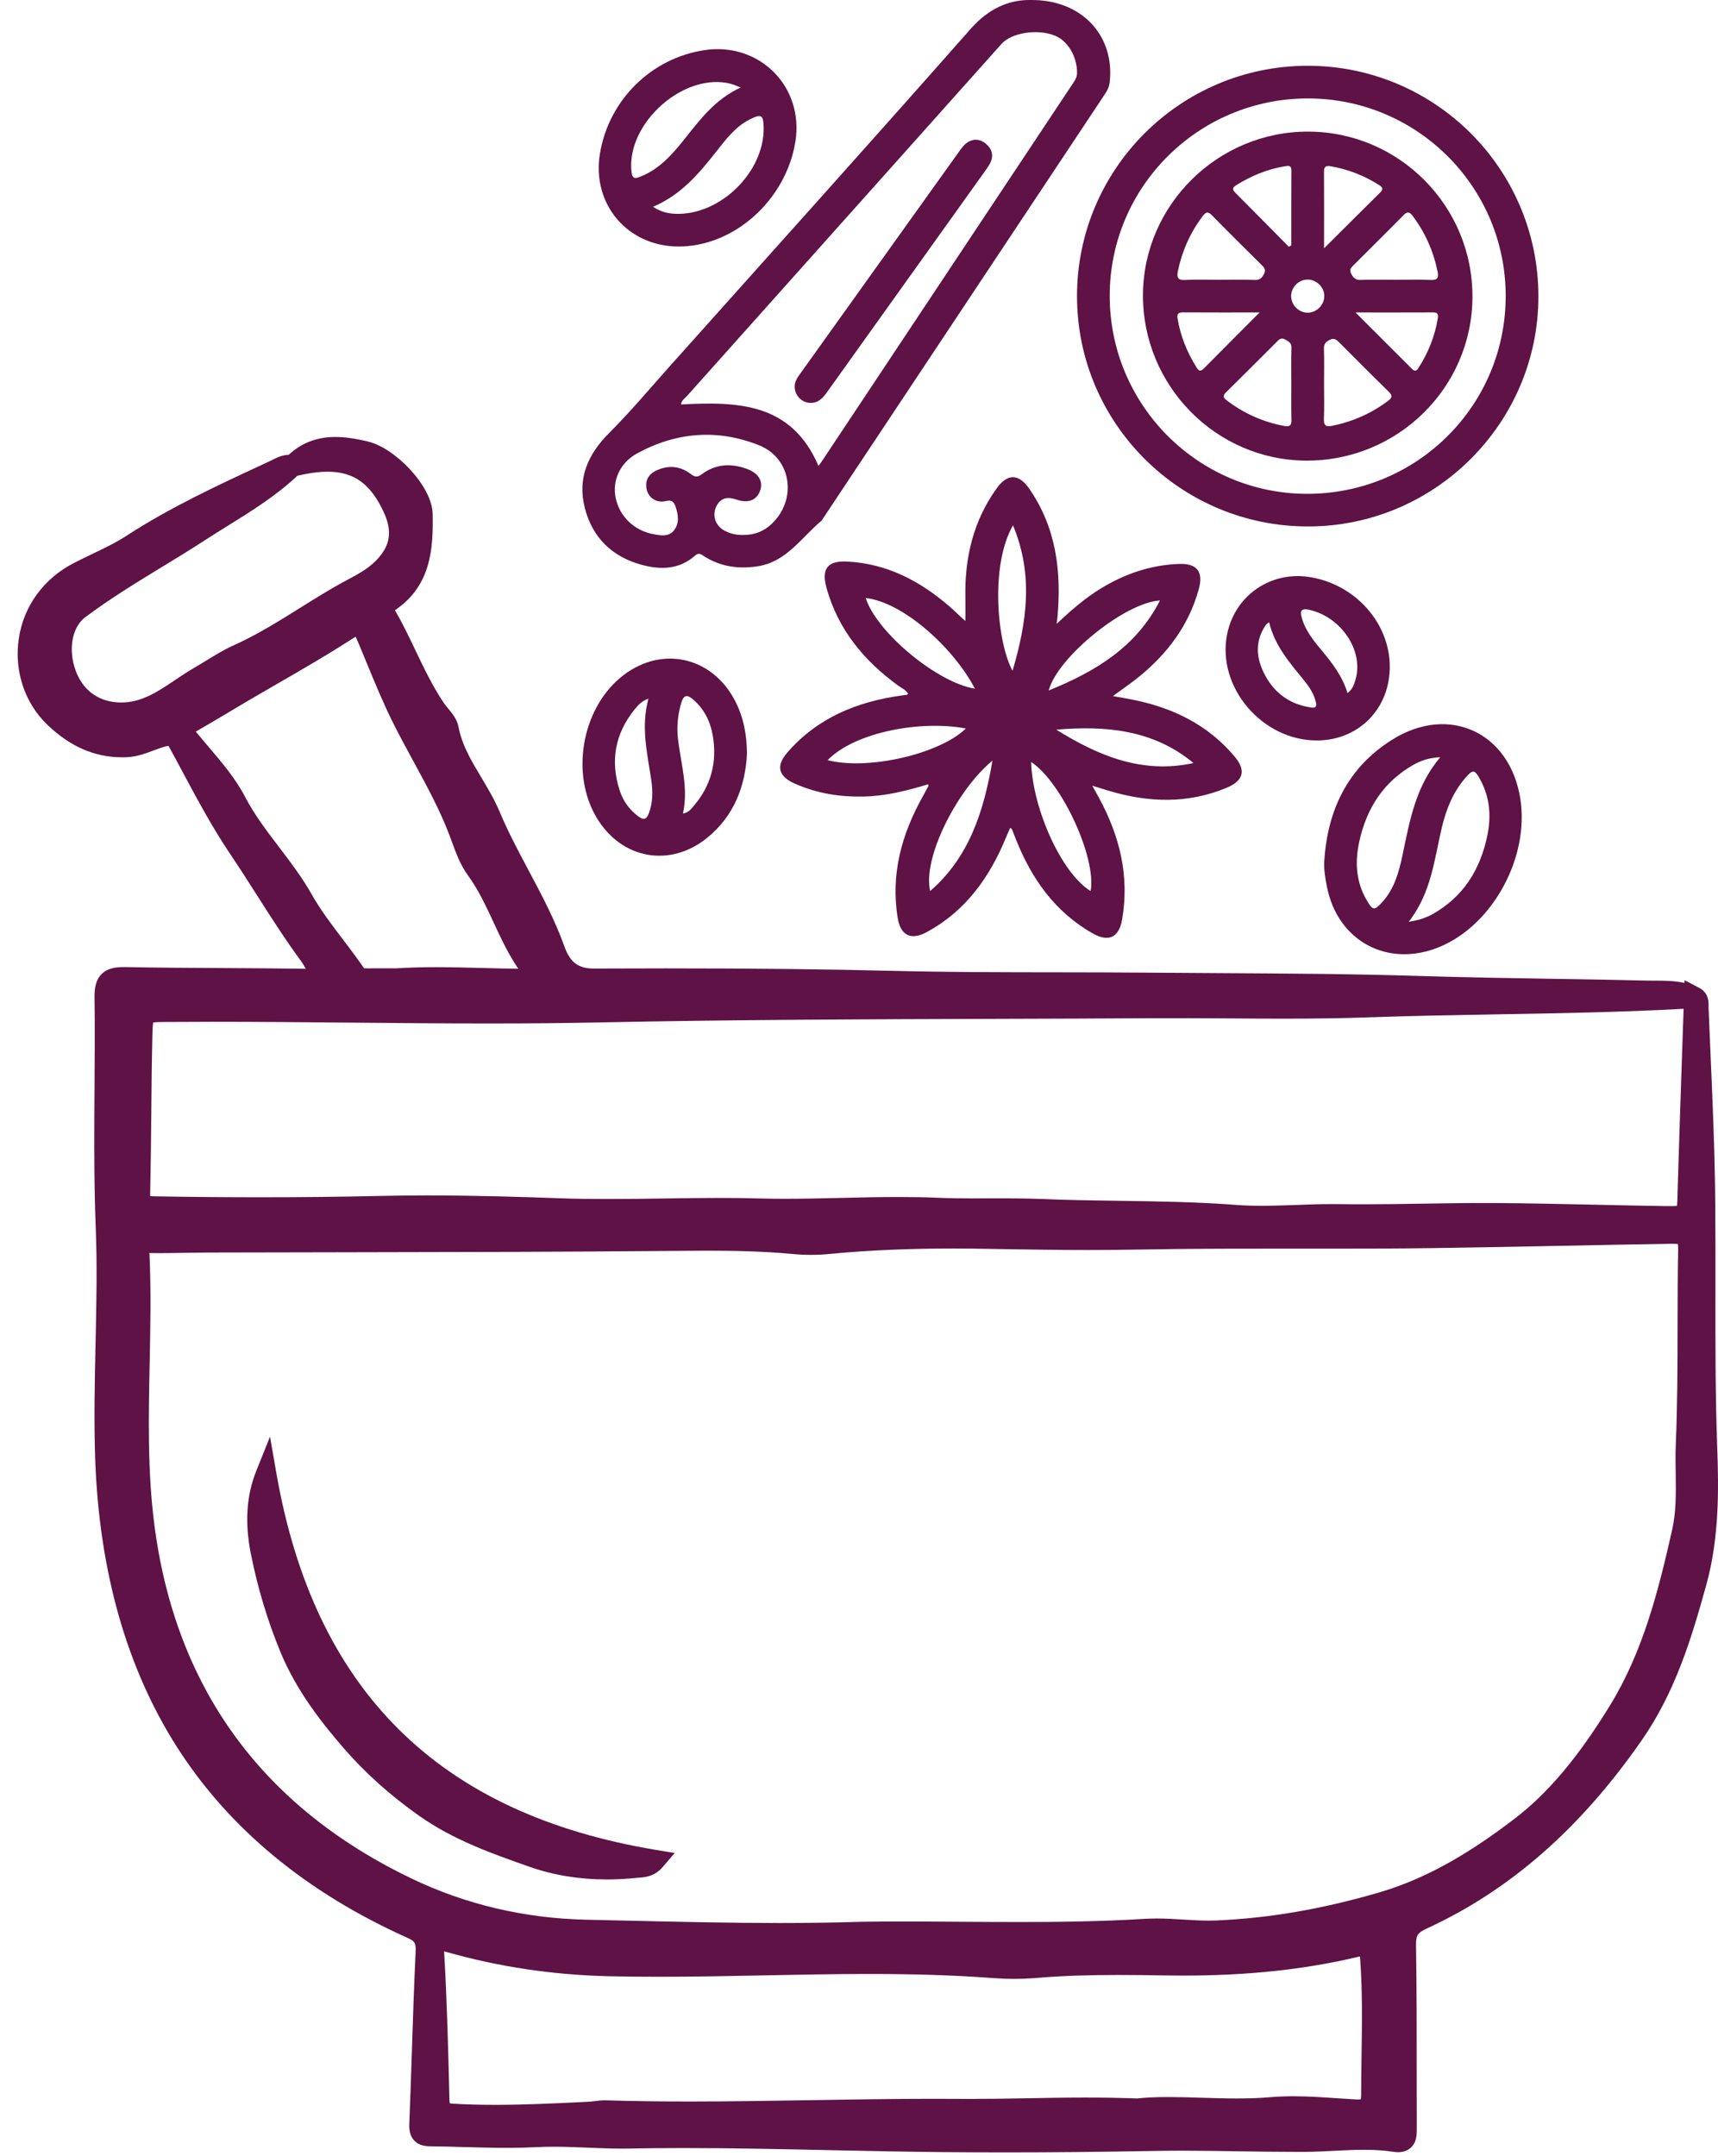 <svg width="59" height="74" viewBox="0 0 59 74" fill="none" xmlns="http://www.w3.org/2000/svg">
<path d="M36.289 21.415C36.803 20.93 37.266 20.533 37.789 20.211C38.618 19.702 39.511 19.394 40.488 19.358C41.109 19.336 41.332 19.624 41.171 20.216C40.832 21.456 40.101 22.43 39.118 23.229C38.845 23.451 38.554 23.648 38.22 23.895C38.475 23.941 38.685 23.976 38.894 24.017C40.274 24.293 41.483 24.877 42.402 25.974C42.796 26.444 42.708 26.797 42.134 27.038C40.8 27.598 39.447 27.554 38.086 27.148C37.92 27.099 37.755 27.046 37.511 26.97C37.61 27.151 37.677 27.267 37.74 27.384C38.451 28.693 38.795 30.071 38.536 31.564C38.429 32.18 38.075 32.353 37.527 32.042C36.224 31.303 35.42 30.156 34.882 28.795C34.838 28.686 34.797 28.577 34.753 28.469C34.749 28.459 34.736 28.453 34.695 28.415C34.648 28.521 34.603 28.615 34.563 28.713C33.997 30.102 33.171 31.274 31.813 32.003C31.282 32.289 30.927 32.107 30.83 31.515C30.582 30.003 30.966 28.625 31.703 27.317C31.766 27.205 31.826 27.091 31.886 26.978C31.89 26.971 31.881 26.958 31.871 26.923C31.153 27.14 30.429 27.326 29.67 27.343C28.844 27.362 28.051 27.236 27.294 26.899C26.726 26.646 26.639 26.293 27.041 25.83C28.078 24.637 29.436 24.084 30.966 23.874C31.024 23.866 31.083 23.86 31.141 23.851C31.15 23.849 31.158 23.839 31.187 23.819C31.113 23.68 30.966 23.622 30.849 23.538C29.672 22.682 28.785 21.616 28.387 20.191C28.201 19.525 28.416 19.242 29.096 19.277C30.465 19.347 31.604 19.947 32.617 20.826C32.706 20.903 32.791 20.985 32.877 21.065C32.953 21.136 33.031 21.206 33.154 21.32C33.154 21.021 33.159 20.773 33.154 20.524C33.124 19.158 33.421 17.885 34.231 16.76C34.598 16.25 34.986 16.256 35.346 16.775C36.267 18.105 36.455 19.596 36.318 21.159C36.312 21.217 36.304 21.275 36.289 21.415ZM28.422 26.094C29.811 26.453 32.277 25.88 33.169 25.007C31.634 24.716 29.366 25.125 28.422 26.094ZM40.987 26.193C39.604 25.047 37.975 24.904 36.275 25.047C37.719 25.945 39.228 26.578 40.987 26.193ZM29.73 20.53C30.112 21.714 32.185 23.433 33.481 23.641C32.725 22.195 30.974 20.656 29.73 20.53ZM39.836 20.613C38.637 20.68 36.324 22.549 36.013 23.703C37.614 23.054 39.014 22.22 39.836 20.613ZM34.084 26.109C32.85 27.126 31.677 29.471 31.944 30.587C33.298 29.41 33.785 27.84 34.084 26.109ZM37.454 30.587C37.663 29.45 36.461 26.845 35.41 26.155C35.466 27.807 36.475 29.993 37.454 30.587ZM34.788 18.032C33.99 19.425 34.247 22.065 34.773 23.028C35.26 21.373 35.504 19.74 34.788 18.032Z" fill="#5E1245"/>
<path d="M35.389 0C37.16 -0.022 38.298 1.237 38.107 2.843C38.088 3.002 38.012 3.131 37.927 3.258C34.689 8.131 31.451 13.002 28.214 17.874C27.516 18.453 27.01 19.296 25.998 19.443C25.355 19.537 24.755 19.452 24.2 19.108C24.091 19.041 24.013 18.945 23.868 19.074C23.327 19.554 22.685 19.565 22.035 19.388C21.021 19.113 20.347 18.457 20.085 17.442C19.822 16.422 20.188 15.596 20.922 14.861C21.662 14.121 22.336 13.316 23.034 12.535C26.474 8.69 29.925 4.855 33.339 0.986C33.951 0.293 34.649 -0.01 35.389 0ZM28.108 15.992C28.15 15.936 28.187 15.891 28.219 15.843C31.104 11.503 33.989 7.162 36.874 2.822C36.94 2.723 36.987 2.625 36.988 2.498C36.989 1.933 36.665 1.39 36.21 1.216C35.61 0.984 34.736 1.126 34.394 1.508C30.792 5.537 27.19 9.566 23.59 13.597C23.515 13.68 23.403 13.742 23.389 13.884C25.307 13.786 27.17 13.806 28.108 15.992ZM25.509 18.365C25.923 18.367 26.23 18.236 26.49 17.994C27.383 17.165 27.195 15.733 26.063 15.283C24.647 14.718 23.218 14.83 21.875 15.567C21.277 15.896 21.025 16.512 21.142 17.087C21.271 17.719 21.772 18.212 22.432 18.335C22.685 18.382 22.969 18.442 23.153 18.197C23.339 17.95 23.292 17.663 23.199 17.387C23.143 17.222 23.065 17.153 22.859 17.202C22.553 17.277 22.271 17.088 22.209 16.803C22.143 16.498 22.268 16.275 22.552 16.146C22.963 15.959 23.361 15.997 23.718 16.269C23.863 16.38 23.952 16.391 24.106 16.276C24.579 15.925 25.103 15.896 25.648 16.095C26.046 16.24 26.218 16.519 26.106 16.838C25.99 17.168 25.699 17.289 25.298 17.151C25.004 17.05 24.762 17.071 24.607 17.369C24.451 17.672 24.553 18.02 24.85 18.198C25.069 18.326 25.311 18.369 25.509 18.365Z" fill="#5E1245"/>
<path d="M36.987 10.172C36.984 5.81 40.532 2.262 44.902 2.258C49.273 2.255 52.822 5.79 52.832 10.157C52.842 14.511 49.28 18.074 44.917 18.072C40.543 18.071 36.991 14.532 36.987 10.172ZM51.709 10.167C51.712 6.423 48.672 3.382 44.921 3.379C41.165 3.375 38.116 6.404 38.11 10.145C38.104 13.895 41.139 16.945 44.881 16.952C48.657 16.958 51.706 13.928 51.709 10.167Z" fill="#5E1245"/>
<path d="M45.476 29.598C45.58 27.828 46.269 26.361 47.805 25.395C49.765 24.162 51.861 25.146 52.213 27.43C52.522 29.44 51.264 31.745 49.445 32.502C47.662 33.243 45.923 32.309 45.564 30.41C45.513 30.144 45.467 29.876 45.476 29.598ZM49.462 25.992C49.079 26.013 48.803 26.106 48.546 26.251C47.505 26.84 46.925 27.759 46.678 28.902C46.527 29.599 46.568 30.283 46.943 30.915C47.149 31.261 47.199 31.263 47.465 30.972C47.887 30.51 48.044 29.933 48.168 29.343C48.413 28.182 48.607 27.004 49.462 25.992ZM48.375 31.646C48.579 31.601 48.694 31.585 48.803 31.549C48.936 31.503 49.069 31.452 49.192 31.383C50.25 30.791 50.83 29.859 51.075 28.7C51.215 28.036 51.171 27.387 50.843 26.779C50.641 26.402 50.583 26.401 50.311 26.718C49.895 27.205 49.666 27.782 49.519 28.393C49.256 29.492 49.16 30.646 48.375 31.646Z" fill="#5E1245"/>
<path d="M23.297 8.462C21.551 8.456 20.323 7.011 20.601 5.287C20.899 3.438 22.37 1.984 24.213 1.718C26.093 1.448 27.611 2.98 27.317 4.852C27 6.861 25.212 8.468 23.297 8.462ZM22.426 7.099C22.704 7.279 22.942 7.329 23.189 7.339C24.723 7.405 26.251 5.913 26.226 4.378C26.219 3.943 26.149 3.898 25.751 4.099C25.24 4.356 24.911 4.807 24.569 5.24C23.983 5.982 23.375 6.696 22.426 7.099ZM25.438 3.003C25.279 2.942 25.205 2.907 25.126 2.885C23.519 2.438 21.493 4.225 21.688 5.906C21.716 6.152 21.825 6.13 21.991 6.064C22.631 5.812 23.07 5.322 23.484 4.804C24.027 4.125 24.541 3.418 25.438 3.003Z" fill="#5E1245"/>
<path d="M25.653 25.87C25.598 26.965 25.224 27.992 24.298 28.75C23.012 29.802 21.337 29.494 20.488 28.066C19.601 26.576 19.97 24.387 21.295 23.271C22.632 22.144 24.414 22.491 25.232 24.035C25.524 24.588 25.646 25.18 25.653 25.87ZM22.27 23.982C22.041 24.063 21.915 24.203 21.8 24.344C21.118 25.186 20.948 26.128 21.288 27.155C21.404 27.507 21.621 27.799 21.922 28.025C22.102 28.16 22.203 28.134 22.283 27.918C22.424 27.541 22.423 27.161 22.365 26.772C22.23 25.858 22.003 24.948 22.27 23.982ZM23.453 27.927C23.648 27.897 23.739 27.765 23.834 27.654C24.424 26.959 24.631 26.155 24.48 25.261C24.398 24.773 24.192 24.35 23.81 24.018C23.608 23.843 23.483 23.835 23.398 24.123C23.276 24.534 23.235 24.945 23.284 25.373C23.383 26.218 23.65 27.051 23.453 27.927Z" fill="#5E1245"/>
<path d="M45.249 25.418C43.357 25.436 41.783 23.594 42.14 21.782C42.407 20.428 43.659 19.576 45.027 19.817C46.787 20.126 47.995 21.766 47.678 23.416C47.451 24.597 46.469 25.407 45.249 25.418ZM43.585 21.361C43.516 21.412 43.492 21.422 43.48 21.441C43.075 22.02 43.138 22.617 43.455 23.198C43.796 23.821 44.333 24.194 45.045 24.289C45.249 24.317 45.208 24.162 45.178 24.055C45.104 23.779 44.94 23.548 44.762 23.329C44.282 22.74 43.779 22.166 43.585 21.361ZM46.276 23.791C46.446 23.666 46.496 23.508 46.545 23.352C46.852 22.361 46.078 21.188 44.969 20.934C44.656 20.862 44.646 20.997 44.71 21.221C44.836 21.663 45.125 22.008 45.411 22.353C45.765 22.78 46.102 23.217 46.276 23.791Z" fill="#5E1245"/>
<path d="M27.858 13.831C27.464 13.84 27.182 13.437 27.332 13.071C27.372 12.975 27.437 12.888 27.499 12.802C29.313 10.265 31.128 7.728 32.945 5.192C33.019 5.088 33.1 4.978 33.202 4.905C33.418 4.751 33.65 4.763 33.855 4.932C34.055 5.097 34.13 5.313 34.022 5.563C33.98 5.658 33.919 5.747 33.857 5.833C32.043 8.371 30.227 10.907 28.414 13.445C28.273 13.642 28.127 13.822 27.858 13.831Z" fill="#5E1245"/>
<path d="M44.933 4.518C48.055 4.528 50.583 7.079 50.567 10.204C50.552 13.316 47.992 15.828 44.852 15.812C41.759 15.796 39.241 13.24 39.252 10.125C39.263 7.036 41.824 4.508 44.933 4.518ZM41.866 9.605C42.278 9.605 42.69 9.594 43.102 9.61C43.282 9.616 43.346 9.526 43.414 9.391C43.485 9.248 43.406 9.175 43.32 9.089C42.753 8.525 42.182 7.964 41.623 7.392C41.481 7.246 41.409 7.278 41.3 7.422C40.875 7.985 40.598 8.613 40.452 9.301C40.408 9.512 40.437 9.625 40.7 9.611C41.088 9.589 41.477 9.605 41.866 9.605ZM47.927 9.605C48.328 9.605 48.729 9.592 49.129 9.61C49.365 9.621 49.414 9.537 49.371 9.325C49.227 8.623 48.944 7.985 48.513 7.41C48.394 7.251 48.318 7.266 48.188 7.398C47.635 7.961 47.073 8.515 46.515 9.073C46.425 9.163 46.317 9.238 46.404 9.4C46.477 9.537 46.552 9.615 46.724 9.609C47.125 9.595 47.526 9.604 47.927 9.605ZM45.471 13.172C45.471 13.572 45.483 13.972 45.466 14.372C45.457 14.597 45.525 14.662 45.747 14.618C46.45 14.474 47.089 14.195 47.664 13.764C47.815 13.651 47.827 13.577 47.687 13.441C47.114 12.882 46.55 12.314 45.985 11.747C45.897 11.659 45.82 11.595 45.68 11.66C45.537 11.726 45.461 11.801 45.467 11.974C45.481 12.373 45.471 12.773 45.471 13.172ZM44.347 13.174C44.347 12.762 44.339 12.349 44.352 11.938C44.357 11.769 44.252 11.723 44.139 11.656C44.02 11.585 43.946 11.634 43.864 11.716C43.281 12.3 42.697 12.884 42.109 13.462C42 13.57 41.992 13.64 42.121 13.738C42.713 14.189 43.371 14.486 44.103 14.622C44.287 14.656 44.358 14.609 44.352 14.411C44.34 13.999 44.348 13.586 44.347 13.174ZM44.261 8.471C44.29 8.455 44.319 8.44 44.347 8.424C44.347 7.569 44.344 6.713 44.35 5.858C44.352 5.664 44.242 5.689 44.122 5.708C43.521 5.807 42.971 6.036 42.457 6.355C42.322 6.44 42.314 6.507 42.428 6.621C43.042 7.234 43.651 7.854 44.261 8.471ZM45.471 8.524C46.162 7.837 46.782 7.216 47.407 6.6C47.519 6.489 47.474 6.426 47.367 6.357C46.857 6.029 46.303 5.815 45.706 5.708C45.552 5.681 45.467 5.703 45.469 5.892C45.476 6.735 45.471 7.579 45.471 8.524ZM46.552 10.726C47.245 11.418 47.867 12.038 48.487 12.66C48.573 12.746 48.636 12.751 48.706 12.642C49.048 12.114 49.279 11.543 49.378 10.92C49.399 10.791 49.37 10.724 49.221 10.724C48.366 10.728 47.51 10.726 46.552 10.726ZM43.258 10.726C42.313 10.726 41.467 10.728 40.622 10.723C40.465 10.723 40.415 10.776 40.44 10.931C40.541 11.542 40.769 12.101 41.098 12.623C41.171 12.741 41.236 12.757 41.34 12.652C41.956 12.029 42.576 11.41 43.258 10.726ZM45.479 10.145C45.47 9.846 45.199 9.591 44.898 9.597C44.592 9.602 44.337 9.864 44.34 10.167C44.344 10.486 44.623 10.75 44.938 10.734C45.239 10.718 45.489 10.446 45.479 10.145Z" fill="#5E1245"/>
<path d="M10.358 33.018C9.807 32.272 9.303 31.481 8.816 30.717C8.518 30.249 8.209 29.766 7.894 29.299C7.301 28.419 6.792 27.471 6.3 26.554C6.14 26.253 5.98 25.954 5.816 25.656C5.803 25.631 5.792 25.614 5.783 25.602C5.767 25.605 5.743 25.608 5.709 25.617C5.564 25.653 5.421 25.707 5.268 25.763C4.977 25.872 4.678 25.983 4.325 25.994C4.283 25.995 4.242 25.996 4.201 25.996C3.249 25.996 2.404 25.629 1.619 24.872C0.847 24.129 0.482 23.029 0.645 21.927C0.809 20.806 1.502 19.857 2.543 19.324C2.741 19.221 2.945 19.124 3.142 19.029C3.568 18.826 3.972 18.633 4.344 18.391C5.834 17.423 7.452 16.672 9.017 15.945L9.282 15.821C9.31 15.808 9.339 15.795 9.366 15.78C9.512 15.707 9.693 15.617 9.915 15.613C10.357 15.2 10.885 15 11.523 15C11.846 15 12.206 15.052 12.656 15.162C13.562 15.383 14.841 16.677 14.859 17.645C14.88 18.827 14.805 20.052 13.647 20.889C13.623 20.907 13.591 20.931 13.566 20.95C13.825 21.399 14.049 21.868 14.265 22.32C14.572 22.96 14.861 23.565 15.241 24.129C15.28 24.188 15.333 24.25 15.387 24.317C15.533 24.492 15.697 24.691 15.746 24.95C15.865 25.58 16.188 26.119 16.531 26.69C16.753 27.064 16.984 27.449 17.16 27.869C17.445 28.549 17.803 29.22 18.147 29.867C18.593 30.704 19.053 31.569 19.385 32.494C19.58 33.036 19.86 33.248 20.392 33.248C21.218 33.245 22.044 33.242 22.869 33.242C25.891 33.242 28.385 33.27 30.717 33.328C32.578 33.374 34.471 33.376 36.302 33.377C37.342 33.379 38.418 33.38 39.476 33.389C40.274 33.396 41.072 33.4 41.87 33.405C44.136 33.418 46.48 33.43 48.786 33.504C50.27 33.551 51.78 33.575 53.241 33.599C54.322 33.615 55.439 33.633 56.539 33.661C56.637 33.663 56.734 33.663 56.832 33.663C57.152 33.664 57.5 33.664 57.849 33.742L57.852 33.647L58.359 33.913C58.685 34.086 58.679 34.401 58.676 34.535C58.676 34.552 58.676 34.569 58.676 34.586C58.699 35.178 58.724 35.769 58.751 36.361C58.812 37.755 58.874 39.196 58.897 40.617C58.9 40.878 58.904 41.14 58.906 41.402C58.914 42.352 58.913 43.306 58.912 44.236C58.91 46.02 58.907 47.865 58.973 49.674C59.026 51.113 59.045 52.784 58.602 54.39C58.083 56.273 57.522 58.102 56.375 59.747C54.27 62.771 51.862 64.88 49.014 66.194C48.683 66.347 48.625 66.433 48.63 66.774C48.652 68.216 48.653 69.682 48.653 71.1C48.653 71.749 48.653 72.397 48.655 73.053C48.657 73.26 48.658 73.517 48.469 73.706C48.391 73.785 48.247 73.879 48.014 73.879C47.96 73.879 47.903 73.874 47.842 73.864C47.546 73.819 47.221 73.796 46.846 73.796C46.508 73.796 46.159 73.814 45.822 73.831C45.49 73.849 45.147 73.865 44.806 73.868H44.539C43.876 73.868 43.202 73.858 42.551 73.848C41.904 73.838 41.234 73.827 40.578 73.827C40.236 73.827 39.924 73.831 39.625 73.836C37.813 73.869 36.143 73.886 34.52 73.886C33.802 73.886 33.088 73.882 32.396 73.876C31.127 73.864 29.837 73.837 28.59 73.811C26.914 73.775 25.181 73.737 23.479 73.737C22.823 73.737 22.217 73.743 21.626 73.754C21.544 73.755 21.461 73.757 21.38 73.757C20.976 73.757 20.572 73.74 20.18 73.723C19.796 73.708 19.399 73.691 19.011 73.691C18.798 73.691 18.605 73.696 18.42 73.706C18.108 73.722 17.775 73.73 17.405 73.73C16.918 73.73 16.424 73.716 15.948 73.703C15.561 73.692 15.162 73.68 14.77 73.676C14.616 73.675 14.391 73.654 14.227 73.481C14.061 73.305 14.05 73.073 14.056 72.914C14.091 72.069 14.118 71.21 14.146 70.38C14.182 69.274 14.22 68.131 14.273 67.007C14.287 66.693 14.253 66.638 13.978 66.514C10.515 64.96 7.856 62.758 6.077 59.97C4.356 57.274 3.412 53.958 3.27 50.114C3.222 48.789 3.252 47.449 3.281 46.153C3.31 44.832 3.341 43.466 3.287 42.126C3.278 41.886 3.27 41.644 3.263 41.402C3.228 40.049 3.237 38.686 3.246 37.361C3.252 36.337 3.26 35.278 3.246 34.238C3.243 33.983 3.267 33.662 3.486 33.44C3.698 33.227 3.991 33.198 4.252 33.198H4.316C5.432 33.219 6.566 33.225 7.663 33.231C8.592 33.236 9.553 33.242 10.499 33.256L10.479 33.219C10.438 33.145 10.399 33.075 10.358 33.018ZM20.778 72.099C20.793 72.099 20.809 72.099 20.824 72.099C21.704 72.126 22.639 72.139 23.683 72.139C25.073 72.139 26.487 72.115 27.854 72.093C29.225 72.07 30.642 72.047 32.038 72.047C32.348 72.047 32.659 72.047 32.971 72.05C33.094 72.051 33.218 72.051 33.342 72.051C33.961 72.051 34.573 72.041 35.22 72.029C35.883 72.017 36.568 72.004 37.276 72.004C37.91 72.004 38.49 72.014 39.046 72.035C39.361 72.001 39.705 71.986 40.13 71.986C40.496 71.986 40.867 71.996 41.26 72.01C41.658 72.022 42.072 72.035 42.485 72.035C42.923 72.035 43.306 72.019 43.657 71.989C43.897 71.969 44.146 71.959 44.419 71.959C44.914 71.959 45.412 71.993 45.893 72.026C46.118 72.041 46.343 72.056 46.567 72.068C46.591 72.068 46.615 72.07 46.637 72.07C46.684 72.07 46.714 72.067 46.731 72.063C46.737 72.041 46.745 71.992 46.745 71.903C46.745 71.441 46.753 70.972 46.759 70.52C46.774 69.455 46.791 68.353 46.713 67.277C46.71 67.228 46.706 67.189 46.702 67.161C46.676 67.165 46.642 67.171 46.601 67.182C44.795 67.609 42.85 67.816 40.659 67.816C40.461 67.816 40.262 67.815 40.064 67.812C39.534 67.803 38.969 67.795 38.401 67.795C37.323 67.795 36.444 67.826 35.636 67.894C35.37 67.917 35.098 67.929 34.827 67.929C34.581 67.929 34.332 67.919 34.087 67.901C32.82 67.806 31.471 67.761 29.841 67.761C28.643 67.761 27.423 67.786 26.244 67.809C25.061 67.833 23.836 67.857 22.631 67.857C22.02 67.857 21.461 67.851 20.922 67.839C18.983 67.794 17.148 67.52 15.312 67.001C15.29 66.995 15.269 66.989 15.251 66.985C15.251 67.005 15.253 67.028 15.255 67.053C15.351 68.694 15.393 70.363 15.432 71.977V72.014C15.436 72.12 15.442 72.173 15.448 72.2C15.467 72.204 15.503 72.212 15.564 72.215C16.02 72.242 16.491 72.254 17.008 72.254C18.032 72.254 19.077 72.203 20.088 72.154L20.203 72.148C20.271 72.145 20.345 72.136 20.421 72.127C20.535 72.112 20.652 72.098 20.778 72.098V72.099ZM21.605 65.932C23.3 65.971 25.053 66.012 26.777 66.012C27.801 66.012 28.731 65.997 29.626 65.969C30.059 65.963 30.521 65.96 31.037 65.96C31.7 65.96 32.361 65.965 33.024 65.97C33.685 65.974 34.346 65.978 35.006 65.978C36.19 65.978 37.751 65.966 39.332 65.868C39.458 65.861 39.587 65.857 39.727 65.857C40.033 65.857 40.341 65.876 40.639 65.894C40.927 65.911 41.225 65.929 41.514 65.929C41.602 65.929 41.692 65.928 41.781 65.924C43.573 65.847 45.381 65.537 47.308 64.979C48.846 64.534 50.3 63.745 52.025 62.423C53.164 61.551 54.202 60.317 55.292 58.541C56.425 56.692 56.948 54.631 57.427 52.507C57.565 51.893 57.556 51.265 57.547 50.6C57.542 50.273 57.536 49.934 57.55 49.598C57.608 48.236 57.61 46.846 57.612 45.502C57.612 44.638 57.615 43.745 57.632 42.867C57.633 42.781 57.627 42.732 57.621 42.705C57.594 42.701 57.545 42.696 57.456 42.696H57.41C56.153 42.715 54.874 42.74 53.637 42.765C52.199 42.794 50.71 42.823 49.245 42.843C47.996 42.861 46.736 42.863 45.669 42.863H43.498C42.148 42.862 40.696 42.866 39.239 42.892C38.648 42.903 38.042 42.909 37.384 42.909C36.415 42.909 35.383 42.897 34.038 42.872C33.583 42.863 33.158 42.858 32.741 42.858C31.173 42.858 29.781 42.92 28.485 43.045C28.275 43.066 28.059 43.076 27.846 43.076C27.633 43.076 27.429 43.067 27.224 43.046C26.16 42.946 25.095 42.933 24.286 42.933C23.87 42.933 23.452 42.936 23.036 42.94L22.852 42.942C19.147 42.975 15.382 42.981 11.74 42.987C10.211 42.99 8.682 42.993 7.152 42.996C6.884 42.997 6.615 43.002 6.347 43.006C6.048 43.012 5.747 43.017 5.448 43.017C5.359 43.017 5.269 43.015 5.178 43.014H5.132C5.191 44.277 5.165 45.555 5.14 46.791C5.102 48.609 5.063 50.487 5.298 52.316C6.014 57.92 8.987 62.014 14.131 64.484C15.993 65.377 18.017 65.854 20.149 65.899C20.634 65.91 21.12 65.921 21.605 65.932ZM5.159 41.061C5.186 41.063 5.228 41.066 5.29 41.067C6.549 41.089 7.782 41.099 8.953 41.099C10.35 41.099 11.722 41.084 13.032 41.054C13.556 41.042 14.107 41.036 14.673 41.036C16.299 41.036 17.9 41.085 19.253 41.134C19.742 41.151 20.273 41.159 20.873 41.159C21.509 41.159 22.156 41.15 22.782 41.141C23.412 41.132 24.062 41.122 24.703 41.122C25.196 41.122 25.636 41.128 26.051 41.139C26.337 41.147 26.634 41.151 26.96 41.151C27.605 41.151 28.261 41.135 28.896 41.121C29.536 41.105 30.197 41.09 30.85 41.09C31.34 41.09 31.78 41.098 32.194 41.116C32.64 41.135 33.089 41.138 33.43 41.138C33.607 41.138 33.785 41.138 33.965 41.136C34.145 41.136 34.324 41.136 34.504 41.136C34.848 41.136 35.303 41.139 35.762 41.158C36.65 41.196 37.557 41.208 38.433 41.221C39.746 41.239 41.104 41.259 42.446 41.361C42.71 41.382 42.996 41.391 43.319 41.391C43.714 41.391 44.122 41.377 44.516 41.363C44.918 41.347 45.333 41.333 45.745 41.333C45.826 41.333 45.908 41.333 45.988 41.334C46.266 41.339 46.543 41.34 46.821 41.34C47.504 41.34 48.202 41.329 48.876 41.318C49.552 41.308 50.252 41.296 50.941 41.296C51.057 41.296 51.174 41.297 51.29 41.297C52.462 41.304 53.653 41.33 54.803 41.355C55.583 41.372 56.389 41.39 57.182 41.402C57.25 41.403 57.311 41.403 57.367 41.403C57.482 41.403 57.55 41.4 57.59 41.395C57.602 41.311 57.606 41.153 57.611 41V40.958C57.658 39.349 57.714 37.712 57.768 36.13C57.786 35.629 57.803 35.129 57.819 34.629C55.693 34.746 53.539 34.783 51.453 34.819C49.996 34.844 48.489 34.87 47.01 34.922C46.157 34.953 45.227 34.968 44.084 34.968C43.455 34.968 42.824 34.963 42.194 34.959C41.565 34.955 40.937 34.951 40.309 34.951C40.078 34.951 39.845 34.951 39.614 34.952C37.841 34.963 36.066 34.969 34.293 34.974C29.801 34.988 25.155 35.002 20.59 35.097C19.423 35.121 18.168 35.133 16.755 35.133C15.182 35.133 13.585 35.118 12.038 35.104C10.496 35.09 8.899 35.075 7.331 35.075C6.802 35.075 6.272 35.078 5.743 35.081H5.718C5.536 35.083 5.348 35.084 5.262 35.099C5.241 35.197 5.235 35.427 5.233 35.558C5.211 36.473 5.203 37.405 5.195 38.308C5.186 39.185 5.177 40.093 5.157 40.987C5.156 41.019 5.157 41.043 5.159 41.062V41.061ZM2.595 23.012C2.83 23.662 3.328 24.05 3.996 24.108C4.053 24.113 4.11 24.115 4.168 24.115C4.868 24.115 5.428 23.738 6.02 23.338C6.229 23.198 6.444 23.054 6.668 22.924C6.802 22.848 6.935 22.765 7.069 22.684C7.376 22.495 7.694 22.301 8.031 22.149C8.818 21.796 9.566 21.329 10.29 20.877C10.811 20.551 11.349 20.214 11.905 19.917C12.375 19.667 12.779 19.45 13.089 19.041C13.415 18.612 13.444 18.168 13.186 17.599C12.737 16.613 12.158 16.192 11.25 16.192C11.013 16.192 10.744 16.221 10.453 16.28C10.373 16.296 10.294 16.313 10.213 16.331C9.482 17.018 8.64 17.542 7.824 18.048C7.575 18.203 7.317 18.364 7.069 18.524C6.579 18.843 6.075 19.15 5.588 19.447C4.694 19.992 3.771 20.556 2.925 21.189C2.475 21.527 2.336 22.293 2.595 23.012ZM12.603 22.781C12.518 22.574 12.433 22.366 12.346 22.16C12.31 22.072 12.257 21.948 12.213 21.858C12.147 21.896 12.063 21.95 11.986 22L11.933 22.034C11.158 22.528 10.35 22.995 9.568 23.446C9.221 23.646 8.873 23.847 8.527 24.05C8.313 24.176 8.1 24.304 7.886 24.431C7.508 24.657 7.116 24.89 6.726 25.113C6.725 25.114 6.724 25.114 6.723 25.116C6.863 25.285 7.006 25.453 7.15 25.622C7.609 26.16 8.085 26.717 8.418 27.356C8.738 27.971 9.15 28.51 9.585 29.081C9.972 29.59 10.373 30.115 10.702 30.697C11.012 31.245 11.397 31.751 11.805 32.287C12.038 32.593 12.279 32.911 12.499 33.235C12.506 33.237 12.528 33.241 12.598 33.241H12.623C12.738 33.241 12.853 33.24 12.979 33.24H13.613C14.012 33.215 14.456 33.201 14.97 33.201C15.527 33.201 16.112 33.216 16.677 33.231C17.05 33.241 17.425 33.251 17.8 33.255C17.454 32.749 17.2 32.199 16.952 31.667C16.683 31.088 16.428 30.541 16.069 30.048C15.813 29.698 15.663 29.292 15.52 28.899C15.492 28.823 15.464 28.747 15.436 28.673C15.103 27.795 14.643 26.951 14.198 26.135C13.969 25.714 13.732 25.278 13.511 24.838C13.174 24.165 12.884 23.462 12.603 22.781Z" fill="#5E1245"/>
<path d="M10.647 32.805C9.767 31.611 9.022 30.327 8.192 29.099C7.418 27.952 6.799 26.7 6.13 25.483C5.999 25.245 5.885 25.204 5.623 25.269C5.181 25.376 4.782 25.62 4.313 25.635C3.339 25.667 2.569 25.289 1.868 24.614C0.481 23.28 0.642 20.701 2.707 19.643C3.319 19.328 3.964 19.066 4.539 18.693C6.091 17.685 7.765 16.923 9.433 16.146C9.623 16.058 9.816 15.929 10.051 15.985C10.771 15.215 11.657 15.286 12.57 15.51C13.358 15.703 14.486 16.881 14.5 17.651C14.52 18.747 14.469 19.852 13.443 20.595C13.274 20.716 13.091 20.843 13.255 21.129C13.856 22.175 14.265 23.323 14.943 24.329C15.097 24.559 15.346 24.768 15.393 25.017C15.607 26.146 16.4 26.985 16.829 28.008C17.487 29.578 18.467 30.998 19.047 32.615C19.262 33.212 19.62 33.609 20.395 33.607C23.833 33.594 27.272 33.601 30.709 33.686C33.63 33.759 36.551 33.723 39.472 33.748C42.574 33.775 45.674 33.764 48.775 33.863C51.359 33.945 53.946 33.956 56.531 34.02C57.087 34.033 57.664 33.978 58.192 34.239V34.232C58.35 34.314 58.312 34.468 58.317 34.6C58.395 36.607 58.506 38.614 58.538 40.622C58.541 40.882 58.545 41.143 58.547 41.402C58.571 44.164 58.514 46.928 58.614 49.687C58.672 51.252 58.667 52.802 58.255 54.294C57.752 56.121 57.204 57.928 56.081 59.543C54.185 62.265 51.886 64.473 48.864 65.868C48.405 66.079 48.264 66.294 48.271 66.779C48.302 68.868 48.29 70.958 48.296 73.047C48.297 73.326 48.302 73.574 47.898 73.51C46.867 73.349 45.836 73.504 44.804 73.509C43.075 73.516 41.343 73.445 39.618 73.477C37.212 73.522 34.804 73.54 32.4 73.517C28.806 73.483 25.214 73.329 21.619 73.395C20.546 73.414 19.479 73.29 18.401 73.347C17.196 73.411 15.984 73.329 14.774 73.317C14.501 73.315 14.403 73.225 14.415 72.929C14.495 70.96 14.539 68.992 14.63 67.024C14.651 66.585 14.554 66.379 14.125 66.186C7.189 63.075 3.903 57.567 3.629 50.101C3.531 47.438 3.753 44.778 3.646 42.112C3.637 41.875 3.629 41.638 3.623 41.402C3.559 39.015 3.637 36.623 3.605 34.233C3.597 33.659 3.787 33.547 4.31 33.557C6.378 33.596 8.447 33.584 10.515 33.615C10.977 33.623 11.033 33.472 10.83 33.112C10.771 33.008 10.717 32.901 10.647 32.805ZM13.375 19.258C13.838 18.648 13.777 18.03 13.513 17.451C12.874 16.046 11.92 15.617 10.381 15.929C10.267 15.951 10.154 15.976 10.039 16C9.101 16.907 7.957 17.52 6.874 18.224C5.489 19.121 4.033 19.911 2.71 20.902C2.114 21.348 1.953 22.288 2.258 23.134C2.554 23.95 3.201 24.4 3.964 24.466C5.156 24.567 5.946 23.756 6.847 23.235C7.286 22.982 7.72 22.683 8.178 22.477C9.556 21.858 10.753 20.939 12.074 20.234C12.567 19.971 13.018 19.729 13.375 19.258ZM14.896 67.075C14.993 68.722 15.034 70.374 15.074 72.025C15.083 72.371 15.126 72.552 15.545 72.576C17.106 72.663 18.662 72.584 20.22 72.508C20.419 72.499 20.616 72.454 20.814 72.46C24.866 72.583 28.915 72.378 32.967 72.41C34.89 72.426 36.817 72.31 39.059 72.396C40.39 72.246 42.041 72.491 43.688 72.348C44.644 72.266 45.596 72.377 46.548 72.428C46.937 72.449 47.105 72.347 47.105 71.903C47.103 70.353 47.183 68.804 47.071 67.252C47.042 66.846 46.974 66.725 46.518 66.834C44.4 67.334 42.245 67.49 40.069 67.454C38.582 67.43 37.092 67.412 35.606 67.539C35.111 67.579 34.609 67.581 34.115 67.543C29.722 67.216 25.326 67.582 20.931 67.481C19.04 67.437 17.213 67.167 15.411 66.658C14.938 66.524 14.867 66.575 14.896 67.075ZM4.941 52.361C5.683 58.151 8.761 62.303 13.976 64.808C15.887 65.725 17.976 66.212 20.142 66.258C23.304 66.325 26.467 66.431 29.629 66.328C32.871 66.286 36.114 66.426 39.355 66.227C40.166 66.177 40.975 66.318 41.796 66.284C43.712 66.2 45.556 65.86 47.408 65.324C49.242 64.792 50.801 63.815 52.244 62.708C53.614 61.658 54.671 60.239 55.597 58.728C56.77 56.818 57.298 54.719 57.778 52.586C57.997 51.609 57.867 50.603 57.909 49.614C58.004 47.37 57.949 45.12 57.989 42.873C57.999 42.392 57.817 42.331 57.404 42.337C54.683 42.379 51.962 42.447 49.24 42.484C45.904 42.531 42.569 42.472 39.232 42.533C37.51 42.565 35.774 42.545 34.045 42.513C32.182 42.478 30.312 42.508 28.451 42.689C28.056 42.726 27.652 42.727 27.259 42.69C25.789 42.55 24.321 42.57 22.848 42.583C17.616 42.63 12.384 42.623 7.152 42.637C6.495 42.64 5.838 42.662 5.183 42.655C4.924 42.653 4.758 42.688 4.772 43C4.921 46.12 4.542 49.25 4.941 52.361ZM5.739 34.721C4.927 34.727 4.893 34.719 4.874 35.548C4.832 37.358 4.839 39.168 4.798 40.977C4.791 41.256 4.868 41.363 5.032 41.402C5.1 41.419 5.185 41.424 5.284 41.426C7.87 41.47 10.454 41.473 13.04 41.413C13.23 41.408 13.421 41.405 13.611 41.402C14.344 41.392 15.079 41.393 15.814 41.402C16.956 41.418 18.098 41.451 19.24 41.492C21.504 41.573 23.775 41.436 26.041 41.498C28.088 41.555 30.13 41.387 32.178 41.475C33.362 41.527 34.555 41.466 35.748 41.516C37.969 41.611 40.194 41.548 42.418 41.718C43.593 41.809 44.791 41.673 45.983 41.692C47.751 41.721 49.519 41.645 51.288 41.655C53.251 41.667 55.213 41.731 57.177 41.76C57.779 41.77 57.912 41.759 57.951 41.402C57.963 41.293 57.967 41.151 57.971 40.968C58.036 38.727 58.117 36.487 58.192 34.247C54.463 34.471 50.728 34.429 46.997 34.562C44.538 34.651 42.074 34.579 39.612 34.592C33.269 34.629 26.924 34.605 20.583 34.737C15.633 34.839 10.687 34.685 5.739 34.721ZM12.208 33.438C12.317 33.596 12.464 33.601 12.626 33.6C12.905 33.599 13.184 33.6 13.625 33.6C14.909 33.514 16.357 33.593 17.803 33.614C18.328 33.623 18.365 33.442 18.116 33.081C17.413 32.063 17.093 30.843 16.358 29.836C16.084 29.463 15.94 28.988 15.772 28.545C15.257 27.189 14.477 25.968 13.832 24.677C13.401 23.815 13.051 22.911 12.677 22.021C12.375 21.299 12.364 21.333 11.74 21.731C10.632 22.437 9.479 23.074 8.345 23.741C7.746 24.094 7.152 24.456 6.548 24.802C6.285 24.952 6.23 25.077 6.444 25.342C7.022 26.05 7.684 26.724 8.1 27.522C8.732 28.737 9.717 29.686 10.389 30.874C10.897 31.773 11.61 32.576 12.208 33.438Z" fill="#5E1245"/>
<path d="M20.833 64.517C21.168 64.517 21.516 64.498 21.869 64.462C21.895 64.46 21.923 64.457 21.949 64.455C22.159 64.439 22.476 64.417 22.755 64.094L23.172 63.609L22.541 63.505C15.061 62.264 10.791 58.03 9.489 50.56L9.273 49.317L8.803 50.487C8.464 51.331 8.402 52.261 8.613 53.328C8.848 54.511 9.193 55.653 9.638 56.726C10.199 58.077 11.098 59.199 11.817 60.025C12.554 60.871 13.394 61.624 14.385 62.325C15.571 63.164 16.899 63.63 18.184 64.082C19.005 64.37 19.897 64.516 20.834 64.516L20.833 64.517Z" fill="#5E1245"/>
<path d="M9.135 50.623C8.781 51.505 8.797 52.408 8.965 53.26C9.19 54.393 9.522 55.514 9.969 56.59C10.47 57.795 11.241 58.82 12.087 59.792C12.827 60.641 13.665 61.378 14.592 62.034C15.731 62.841 17.014 63.292 18.303 63.744C19.447 64.145 20.632 64.229 21.832 64.104C22.043 64.083 22.271 64.104 22.483 63.859C14.898 62.601 10.456 58.196 9.135 50.623Z" fill="#5E1245"/>
</svg>
